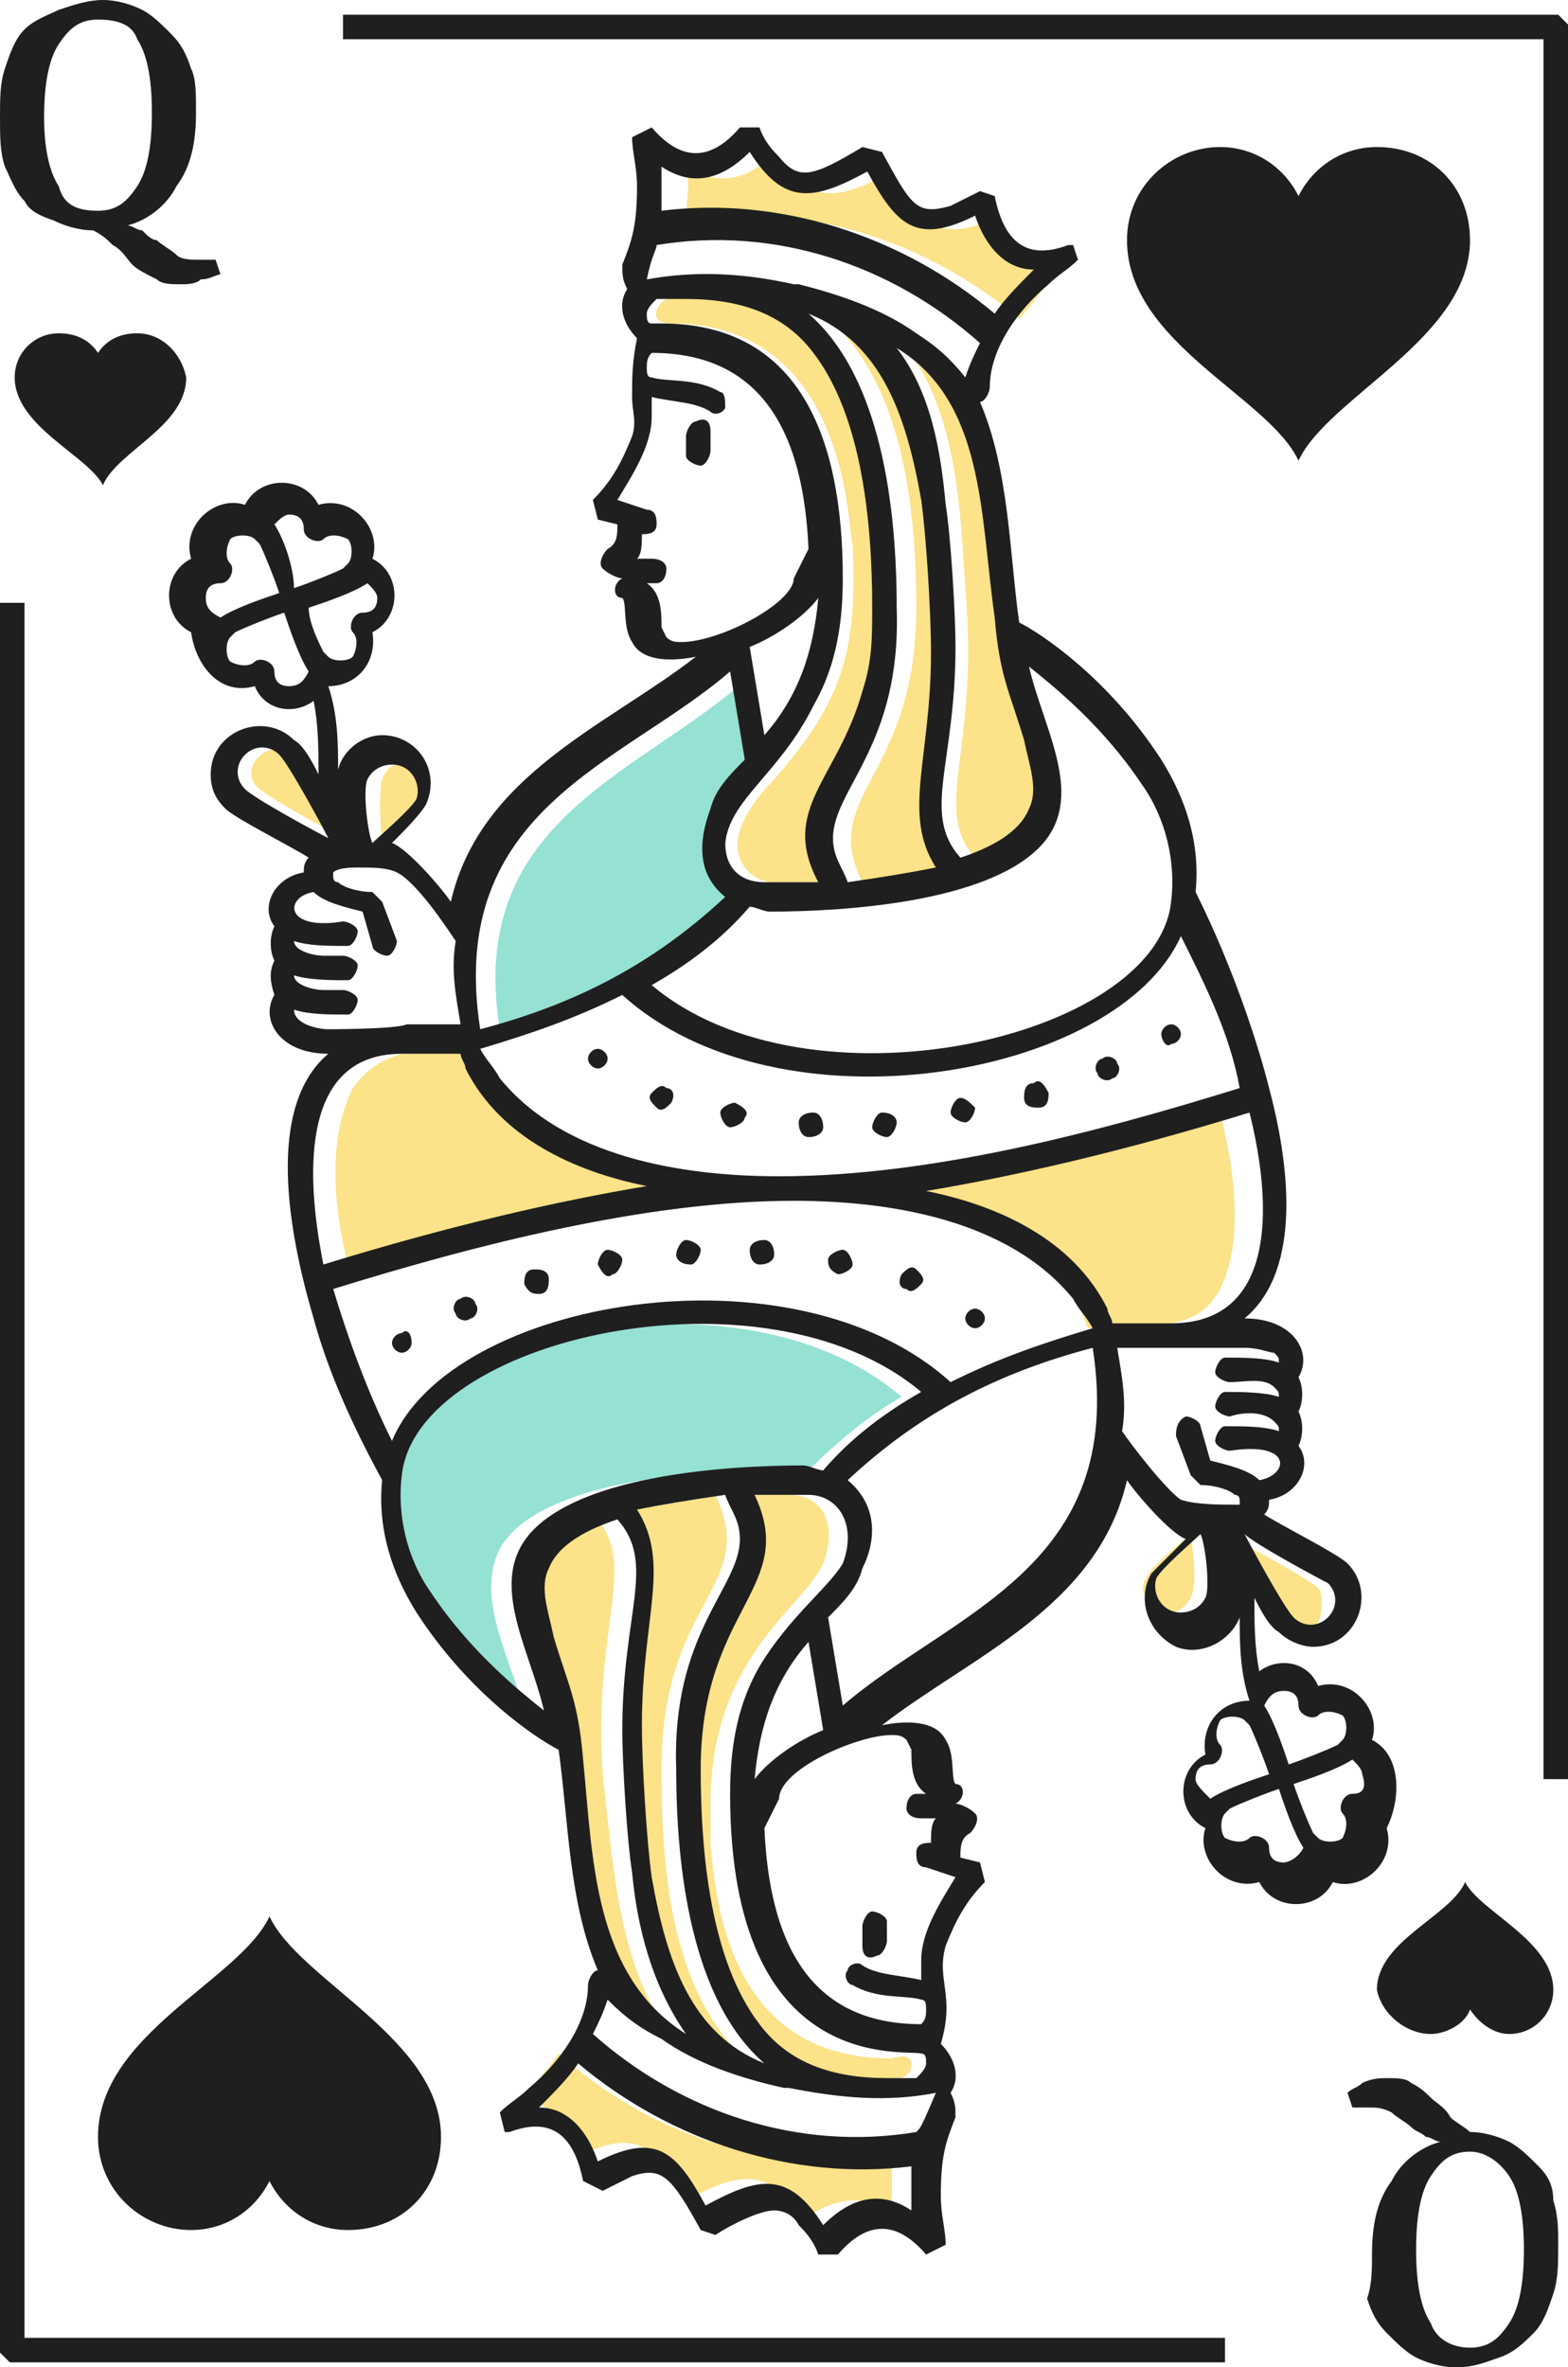 <?xml version="1.0" encoding="utf-8"?>
<!-- Generator: Adobe Illustrator 25.2.2, SVG Export Plug-In . SVG Version: 6.00 Build 0)  -->
<svg version="1.1" xmlns="http://www.w3.org/2000/svg" xmlns:xlink="http://www.w3.org/1999/xlink" x="0px" y="0px"
	 viewBox="0 0 32 48.3" style="enable-background:new 0 0 32 48.3;" xml:space="preserve">
<style type="text/css">
	.st0{fill:#738E89;}
	.st1{fill:#FFFFFF;}
	.st2{fill:#1F1F1F;}
	.st3{fill:url(#Shadow_3_);}
	.st4{fill:#95E1D3;}
	.st5{fill:#FCE288;}
	.st6{fill:url(#Shadow_4_);}
	.st7{fill:url(#Shadow_5_);}
</style>
<g id="BG">
</g>
<g id="Deck">
	<g id="Queen_Hearts_1_">
		<g id="Suit_4_">
			<g id="Suit_5_">
				<g id="Suit_6_">
					<path class="st2" d="M2.8,6.8C2.5,6.8,2.2,6.9,2,7.2C1.8,6.9,1.5,6.8,1.2,6.8c-0.5,0-0.9,0.4-0.9,0.9c0,1,1.5,1.6,1.8,2.2
						c0.3-0.7,1.7-1.2,1.7-2.2C3.7,7.2,3.3,6.8,2.8,6.8z"/>
					<path class="st2" d="M29.2,41.5c0.3,0,0.7-0.2,0.8-0.5c0.2,0.3,0.5,0.5,0.8,0.5c0.5,0,0.9-0.4,0.9-0.9c0-1-1.5-1.6-1.8-2.2
						c-0.3,0.7-1.8,1.2-1.8,2.2C28.2,41.1,28.7,41.5,29.2,41.5z"/>
				</g>
				<g id="Value_6_">
					<path class="st2" d="M3.7,5.8c-0.2,0-0.4,0-0.5-0.1C3,5.6,2.8,5.5,2.7,5.4C2.6,5.3,2.5,5.1,2.3,5C2.2,4.9,2.1,4.8,1.9,4.7
						c-0.3,0-0.6-0.1-0.8-0.2C0.8,4.4,0.6,4.3,0.5,4.1C0.3,3.9,0.2,3.6,0.1,3.4C0,3.1,0,2.8,0,2.4c0-0.4,0-0.7,0.1-1
						c0.1-0.3,0.2-0.6,0.4-0.8C0.7,0.4,1,0.3,1.2,0.2C1.5,0.1,1.8,0,2.1,0c0.3,0,0.6,0.1,0.8,0.2c0.2,0.1,0.4,0.3,0.6,0.5
						c0.2,0.2,0.3,0.4,0.4,0.7C4,1.6,4,1.9,4,2.3c0,0.6-0.1,1.1-0.4,1.5C3.4,4.2,3,4.5,2.6,4.6c0.1,0,0.2,0.1,0.3,0.1
						C3,4.8,3.1,4.9,3.2,4.9C3.3,5,3.5,5.1,3.6,5.2c0.1,0.1,0.3,0.1,0.5,0.1c0.1,0,0.1,0,0.2,0c0.1,0,0.1,0,0.1,0l0.1,0.3
						C4.4,5.6,4.3,5.7,4.1,5.7C4,5.8,3.8,5.8,3.7,5.8z M2,0.4c-0.4,0-0.6,0.2-0.8,0.5C1,1.2,0.9,1.7,0.9,2.4C0.9,3,1,3.5,1.2,3.8
						C1.3,4.2,1.6,4.3,2,4.3c0.4,0,0.6-0.2,0.8-0.5C3,3.5,3.1,3,3.1,2.3c0-0.7-0.1-1.2-0.3-1.5C2.7,0.5,2.4,0.4,2,0.4z"/>
					<path class="st2" d="M28.3,42.4c0.2,0,0.4,0,0.5,0.1c0.2,0.1,0.3,0.2,0.4,0.3c0.1,0.1,0.3,0.2,0.4,0.4c0.1,0.1,0.3,0.2,0.4,0.3
						c0.3,0,0.6,0.1,0.8,0.2c0.2,0.1,0.4,0.3,0.6,0.5s0.3,0.4,0.3,0.7c0.1,0.3,0.1,0.6,0.1,0.9c0,0.4,0,0.7-0.1,1
						c-0.1,0.3-0.2,0.6-0.4,0.8c-0.2,0.2-0.4,0.4-0.7,0.5c-0.3,0.1-0.5,0.2-0.9,0.2c-0.3,0-0.6-0.1-0.8-0.2
						c-0.2-0.1-0.4-0.3-0.6-0.5c-0.2-0.2-0.3-0.4-0.4-0.7C28,46.6,28,46.3,28,46c0-0.6,0.1-1.1,0.4-1.5c0.2-0.4,0.6-0.7,1-0.8
						c-0.1,0-0.2-0.1-0.3-0.1c-0.1-0.1-0.2-0.1-0.3-0.2c-0.1-0.1-0.3-0.2-0.4-0.3C28.2,43,28.1,43,27.9,43c-0.1,0-0.1,0-0.2,0
						c-0.1,0-0.1,0-0.1,0l-0.1-0.3c0.1-0.1,0.2-0.1,0.3-0.2C28,42.4,28.2,42.4,28.3,42.4z M30,47.9c0.4,0,0.6-0.2,0.8-0.5
						c0.2-0.3,0.3-0.8,0.3-1.5c0-0.7-0.1-1.2-0.3-1.5c-0.2-0.3-0.5-0.5-0.8-0.5c-0.4,0-0.6,0.2-0.8,0.5c-0.2,0.3-0.3,0.8-0.3,1.5
						c0,0.7,0.1,1.2,0.3,1.5C29.3,47.7,29.6,47.9,30,47.9z"/>
				</g>
			</g>
			<g id="Value_3_">
				<g>
					<g>
						<path class="st2" d="M28.1,3c-0.7,0-1.3,0.4-1.6,1c-0.3-0.6-0.9-1-1.6-1c-1,0-1.9,0.8-1.9,1.9c0,2.1,2.9,3.2,3.5,4.5
							C27.1,8.1,30,6.9,30,4.9C30,3.8,29.2,3,28.1,3z"/>
					</g>
					<g>
						<path class="st2" d="M7.1,45.5c-0.7,0-1.3-0.4-1.6-1c-0.3,0.6-0.9,1-1.6,1c-1,0-1.9-0.8-1.9-1.9c0-2.1,2.9-3.2,3.5-4.5
							C6.1,40.4,9,41.6,9,43.6C9,44.7,8.2,45.5,7.1,45.5z"/>
					</g>
				</g>
			</g>
		</g>
		<path id="Frame_2_" class="st2" d="M32,36.3h-0.5V0.8H7V0.3h24.8L32,0.5V36.3z M0,12.3V48l0.2,0.2H25v-0.5H0.5V12.3H0z"/>
		<g id="Illustration_16_">
			<g id="Color_2_">
				<path class="st5" d="M18.2,44c0,0.4,0,0.7,0,1.1c-0.5-0.3-1.2-0.3-1.8,0.2c-0.7-1.1-1.3-1-2.4-0.4c-0.6-1.1-1-1.5-2.2-0.9
					c-0.2-0.7-0.6-1.1-1.2-1.2c0.3-0.2,0.5-0.5,0.8-0.9C13.2,43.5,15.6,44.4,18.2,44z"/>
				<path class="st4" d="M18.4,28.5c-0.7,0.4-1.3,0.9-2,1.6C16.2,30,16.1,30,16,30c0.4,0-4.8-0.2-5.8,1.6c-0.5,1,0.2,2.2,0.5,3.3
					c-0.6-0.4-1.5-1.2-2.3-2.4c-0.5-0.7-0.7-1.5-0.6-2.4C8.1,27.4,15,25.6,18.4,28.5z"/>
				<path class="st5" d="M18.6,42.1c0,0.1,0,0.2-0.2,0.3c-3.6,0.5-4.4-2.7-4.5-6.3c0-3.3,2-3.7,1.1-5.6c0.4,0,0.7,0,1.1,0
					c0.7,0,1,0.6,0.7,1.4c-0.4,0.9-2.3,1.9-2.3,4.9c0,0.3,0,0.6,0,0.8c0.2,2.9,1.4,4.4,3.7,4.4C18.5,41.9,18.6,42,18.6,42.1z"/>
				<path class="st5" d="M15.3,42.1c-2.2-0.9-2.3-3.6-2.4-6c-0.2-2.8,0.7-4.1-0.1-5.3c0.5-0.1,1.1-0.2,1.8-0.3
					c0.9,1.9-1.1,2.1-1.1,5.6C13.5,38.2,13.7,40.7,15.3,42.1z"/>
				<path class="st5" d="M13.6,41.4c-1.5-0.9-1.7-2.8-1.9-4.6c-0.1-1.6-0.2-1.9-0.6-2.9c-0.5-1.6-0.7-2.3,1.1-2.9
					c0.8,1-0.1,2.2,0.1,5.2C12.5,37.9,12.6,40,13.6,41.4z"/>
				<path class="st5" d="M26.9,33.1c-0.2,0.2-0.5,0.2-0.7,0c-0.1-0.1-0.5-0.8-1-1.7c1.1,0.6,1.6,0.9,1.7,1
					C27,32.5,27,32.9,26.9,33.1z"/>
				<path class="st5" d="M24.3,32.6c-0.2,0.4-0.7,0.4-0.9,0c-0.1-0.1-0.1-0.3,0-0.4c0-0.1,0.3-0.4,0.9-0.9
					C24.4,32,24.4,32.4,24.3,32.6z"/>
				<path class="st5" d="M8.7,16.3c-0.1,0.1-0.3,0.4-0.9,0.9c-0.1-1,0-1.3,0-1.3c0.1-0.3,0.4-0.4,0.6-0.3
					C8.7,15.8,8.8,16.1,8.7,16.3z"/>
				<path class="st5" d="M7,17.1c-1.1-0.6-1.6-0.9-1.7-1C4.8,15.7,5.5,15,6,15.4C6.1,15.5,6.4,16,7,17.1z"/>
				<path class="st5" d="M24.9,26.3c-0.5,0.9-1.3,0.7-2.7,0.8c-0.2-0.6-1-2.2-3.8-2.8c1.9-0.3,4.1-0.8,6.5-1.6
					C25.3,24.3,25.3,25.5,24.9,26.3z"/>
				<path class="st5" d="M13.7,24.2c-1.9,0.3-4.1,0.8-6.6,1.6c-0.4-1.6-0.3-2.8,0.1-3.6c0.5-0.7,1.2-0.8,2-0.8c0.1,0,0.3,0,0.6,0
					C10.1,22,10.9,23.6,13.7,24.2z"/>
				<path class="st4" d="M15,16.5c-0.4,0.8-0.1,1.5,0.2,1.8c-1.7,1.6-3.4,2.3-5,2.7c-0.7-4.3,2.9-5.2,5.1-7.2l0.3,1.8
					C15.4,15.9,15.1,16.3,15,16.5z"/>
				<path class="st5" d="M19.9,17.5c-0.9-1,0.1-2.2-0.2-5.5c-0.1-1.7-0.2-3.6-1.2-4.9c2.1,1.1,1.7,4.9,2.2,6.7
					C21.3,15.8,22.1,16.8,19.9,17.5z"/>
				<path class="st5" d="M19.4,17.7c-0.5,0.1-1.1,0.2-1.8,0.3c-0.9-1.8,1.1-2.1,1.1-5.6c0-2.1-0.3-4.6-1.8-5.9
					c2.2,0.9,2.2,3.6,2.4,6C19.5,15.2,18.6,16.5,19.4,17.7z"/>
				<path class="st5" d="M17,18c-0.3,0-0.7,0-1.1,0c0.1,0-0.4,0.1-0.7-0.3c-0.2-0.3-0.2-0.6,0-1c0.1-0.2,0.3-0.5,0.6-0.8
					c1.4-1.6,1.7-2.6,1.6-4.8c-0.1-0.1,0-4.5-3.7-4.5c-0.5,0-0.3-0.4-0.1-0.5c3.6-0.3,4.4,2.6,4.5,6.3C18.2,15.6,16.1,16.1,17,18z"
					/>
				<path class="st5" d="M21.6,5.6c-0.3,0.2-0.5,0.6-0.8,0.9c-1.9-1.6-4.4-2.4-6.8-2c0-0.4,0.1-0.7,0-1.1c0.6,0.4,1.3,0.3,1.8-0.3
					c0.7,1.1,1.3,1,2.4,0.4c0.6,1.1,1,1.5,2.2,0.9C20.6,5.1,21,5.6,21.6,5.6z"/>
			</g>
			<path id="Line_2_" class="st2" d="M28,35.5c0.2-0.6-0.4-1.3-1.1-1.1c-0.2-0.5-0.8-0.6-1.2-0.3c-0.1-0.5-0.1-1-0.1-1.5
				c0.1,0.2,0.3,0.6,0.5,0.7c0.2,0.2,0.5,0.3,0.7,0.3c0.9,0,1.3-1.1,0.7-1.7c-0.2-0.2-1.4-0.8-1.7-1c0.1-0.1,0.1-0.2,0.1-0.3
				c0.6-0.1,0.9-0.7,0.6-1.1c0.1-0.2,0.1-0.5,0-0.7c0.1-0.2,0.1-0.5,0-0.7c0.3-0.5-0.1-1.2-1.1-1.2c1.2-1,0.9-3.2,0.5-4.7
				c-0.2-0.8-0.7-2.4-1.5-4c0.1-1-0.2-1.9-0.7-2.7c-1.1-1.7-2.5-2.6-2.9-2.8c-0.2-1.4-0.2-3.1-0.8-4.5c0.1,0,0.2-0.2,0.2-0.3
				c0-0.8,0.6-1.6,1.2-2.1c0.2-0.2,0.4-0.3,0.6-0.5L21.9,5c0,0,0,0-0.1,0c-0.8,0.3-1.3,0-1.5-1L20,3.9c-0.2,0.1-0.4,0.2-0.6,0.3
				c-0.7,0.2-0.8,0-1.4-1.1L17.6,3c-1,0.6-1.3,0.7-1.7,0.2c-0.1-0.1-0.3-0.3-0.4-0.6l-0.4,0c-0.6,0.7-1.2,0.7-1.8,0l-0.4,0.2
				c0,0.3,0.1,0.6,0.1,1c0,0.8-0.1,1.1-0.3,1.6c0,0.2,0,0.3,0.1,0.5c-0.2,0.3-0.1,0.7,0.2,1c-0.1,0.5-0.1,0.8-0.1,1.2
				c0,0.3,0.1,0.5,0,0.8c-0.2,0.5-0.4,0.9-0.8,1.3l0.1,0.4l0.4,0.1c0,0.2,0,0.4-0.2,0.5c-0.1,0.1-0.2,0.3-0.1,0.4
				c0.1,0.1,0.3,0.2,0.4,0.2c-0.2,0.1-0.2,0.4,0,0.4c0,0,0,0,0,0c0.1,0.1,0,0.6,0.2,0.9c0.2,0.4,0.8,0.4,1.3,0.3
				c-1.8,1.4-4.4,2.4-5,5c-0.2-0.3-0.9-1.1-1.2-1.2c0.2-0.2,0.6-0.6,0.7-0.8c0.3-0.7-0.2-1.4-0.9-1.4c-0.4,0-0.8,0.3-0.9,0.7
				c0-0.5,0-1.1-0.2-1.7c0.6,0,1-0.5,0.9-1.1c0.6-0.3,0.6-1.2,0-1.5c0.2-0.6-0.4-1.3-1.1-1.1c-0.3-0.6-1.2-0.6-1.5,0
				c-0.6-0.2-1.3,0.4-1.1,1.1c-0.6,0.3-0.6,1.2,0,1.5C4,13.6,4.5,14.2,5.2,14c0.2,0.5,0.8,0.6,1.2,0.3c0.1,0.5,0.1,1,0.1,1.5
				c-0.1-0.2-0.3-0.6-0.5-0.7c-0.6-0.6-1.7-0.2-1.7,0.7c0,0.3,0.1,0.5,0.3,0.7c0.2,0.2,1.4,0.8,1.7,1c-0.1,0.1-0.1,0.2-0.1,0.3
				c-0.6,0.1-0.9,0.7-0.6,1.1c-0.1,0.2-0.1,0.5,0,0.7c-0.1,0.2-0.1,0.4,0,0.7c-0.3,0.5,0.1,1.2,1.1,1.2c-1.3,1.1-0.8,3.7-0.3,5.4
				c0.3,1.1,0.8,2.2,1.4,3.3c-0.1,1,0.2,1.9,0.7,2.7c1.1,1.7,2.5,2.6,2.9,2.8c0.2,1.4,0.2,3.1,0.8,4.5c-0.1,0-0.2,0.2-0.2,0.3
				c0,0.8-0.6,1.6-1.2,2.1c-0.2,0.2-0.4,0.3-0.6,0.5l0.1,0.4c0,0,0,0,0.1,0c0.8-0.3,1.3,0,1.5,1l0.4,0.2c0.2-0.1,0.4-0.2,0.6-0.3
				c0.6-0.2,0.8,0,1.4,1.1l0.3,0.1c0.3-0.2,0.9-0.5,1.2-0.5c0.2,0,0.4,0.1,0.5,0.3c0.1,0.1,0.3,0.3,0.4,0.6l0.4,0
				c0.6-0.7,1.2-0.7,1.8,0l0.4-0.2c0-0.3-0.1-0.6-0.1-1c0-0.8,0.1-1.1,0.3-1.6c0-0.2,0-0.3-0.1-0.5c0.2-0.3,0.1-0.7-0.2-1
				c0.3-1-0.1-1.3,0.1-2c0.2-0.5,0.4-0.9,0.8-1.3l-0.1-0.4l-0.4-0.1c0-0.2,0-0.4,0.2-0.5c0.1-0.1,0.2-0.3,0.1-0.4
				c-0.1-0.1-0.3-0.2-0.4-0.2c0.2-0.1,0.2-0.4,0-0.4c0,0,0,0,0,0c-0.1-0.1,0-0.6-0.2-0.9c-0.2-0.4-0.8-0.4-1.3-0.3
				c1.8-1.4,4.4-2.4,5-5c0.2,0.3,0.9,1.1,1.2,1.2c-0.2,0.2-0.5,0.5-0.7,0.7c-0.3,0.5-0.1,1.2,0.5,1.5c0.5,0.2,1.1-0.1,1.3-0.6
				c0,0.5,0,1.1,0.2,1.7c-0.6,0-1,0.5-0.9,1.1c-0.6,0.3-0.6,1.2,0,1.5c-0.2,0.6,0.4,1.3,1.1,1.1c0.3,0.6,1.2,0.6,1.5,0
				c0.6,0.2,1.3-0.4,1.1-1.1C28.6,36.7,28.6,35.8,28,35.5z M26.2,34.5c0.2,0,0.3,0.1,0.3,0.3c0,0.2,0.3,0.3,0.4,0.2
				c0.1-0.1,0.3-0.1,0.5,0c0.1,0.1,0.1,0.4,0,0.5c0,0,0,0-0.1,0.1c-0.2,0.1-0.7,0.3-1,0.4c-0.1-0.3-0.3-0.9-0.5-1.2
				C25.9,34.6,26,34.5,26.2,34.5z M27.1,32.3c0.2,0.2,0.2,0.5,0,0.7c-0.2,0.2-0.5,0.2-0.7,0c-0.2-0.2-0.9-1.5-1-1.7
				C25.6,31.5,26.9,32.2,27.1,32.3z M25.3,22.2C22.4,23.1,19,24,15.9,24c-2,0-4.4-0.4-5.7-2c-0.1-0.2-0.3-0.4-0.4-0.6
				c1-0.3,1.9-0.6,2.9-1.1c3.2,2.9,10.1,1.7,11.4-1.2C24.6,20.1,25.1,21.1,25.3,22.2z M23.3,16c0.5,0.7,0.7,1.6,0.6,2.4
				c-0.3,2.8-7.4,4.4-10.6,1.7c0.7-0.4,1.4-0.9,2-1.6c0.1,0,0.3,0.1,0.4,0.1c1.6,0,4.4-0.2,5.5-1.3c1-1,0.1-2.4-0.2-3.7
				C21.5,14,22.5,14.8,23.3,16z M16.6,14.4c0.4-0.7,0.6-1.5,0.6-2.6c0-2.9-0.9-5.2-3.7-5.2c-0.1,0-0.1,0-0.2,0
				c-0.1,0-0.1-0.1-0.1-0.2c0-0.1,0.1-0.2,0.2-0.3c0.1,0,0.5,0,0.6,0c1.1,0,2,0.3,2.6,1.1c1,1.3,1.2,3.5,1.2,5.2
				c0,0.6,0,1.1-0.2,1.7c-0.5,1.8-1.7,2.4-0.9,3.9c-0.4,0-0.9,0-1.1,0c-0.5,0-0.8-0.3-0.8-0.8C14.9,16.3,15.9,15.8,16.6,14.4z
				 M15.3,13.2c0.5-0.2,1.1-0.6,1.4-1c-0.1,1.1-0.4,2-1.1,2.8L15.3,13.2z M19.1,17.7c-0.5,0.1-1.1,0.2-1.8,0.3
				c-0.1-0.3-0.3-0.5-0.3-0.9c0-1,1.4-1.9,1.3-4.7c0-2-0.3-4.7-1.8-6c1.5,0.6,2,2.1,2.3,3.8c0.1,0.7,0.2,2.3,0.2,3.1
				C19,15.5,18.4,16.6,19.1,17.7z M20.3,12.6c0.1,1.2,0.3,1.5,0.6,2.5c0.1,0.5,0.3,1,0.1,1.4c-0.2,0.5-0.8,0.8-1.4,1
				c-0.8-0.9-0.1-1.9-0.1-4.3c0-0.7-0.1-2.3-0.2-2.9C19.2,9.2,19,8,18.3,7.1C20.1,8.2,20,10.5,20.3,12.6z M13.5,3.4
				c0.6,0.4,1.2,0.3,1.8-0.3c0.7,1.1,1.3,1,2.4,0.4c0.6,1.1,1,1.5,2.2,0.9c0.2,0.6,0.6,1.1,1.2,1.1c-0.3,0.3-0.6,0.6-0.8,0.9
				c-1.9-1.6-4.4-2.4-6.8-2.1C13.5,4.1,13.5,3.8,13.5,3.4z M13.4,5c2.4-0.4,4.8,0.4,6.6,2c-0.1,0.2-0.2,0.4-0.3,0.7
				C19.3,7.2,19,7,18.7,6.8l0,0c-0.7-0.5-1.6-0.8-2.4-1c0,0,0,0-0.1,0c-0.9-0.2-1.9-0.3-3-0.1C13.3,5.2,13.4,5.1,13.4,5z M13.9,13.1
				c-0.1,0-0.2,0-0.3-0.1c0,0-0.1-0.2-0.1-0.2c0-0.3,0-0.7-0.3-0.9c0.1,0,0.1,0,0.2,0c0.1,0,0.2-0.1,0.2-0.3c0-0.1-0.1-0.2-0.3-0.2
				c-0.1,0-0.2,0-0.3,0c0.1-0.1,0.1-0.3,0.1-0.5c0.1,0,0.3,0,0.3-0.2c0-0.1,0-0.3-0.2-0.3l-0.6-0.2c0.3-0.5,0.7-1.1,0.7-1.7
				c0-0.1,0-0.3,0-0.4c0.4,0.1,0.9,0.1,1.2,0.3c0.1,0.1,0.3,0,0.3-0.1s0-0.3-0.1-0.3c-0.5-0.3-1.1-0.2-1.4-0.3
				c-0.1,0-0.1-0.1-0.1-0.2c0-0.1,0-0.2,0.1-0.3c0,0,0,0,0,0c2.3,0,3.1,1.7,3.2,4l-0.3,0.6C16.2,12.3,14.7,13.1,13.9,13.1z
				 M14.9,13.7l0.3,1.8c-0.3,0.3-0.6,0.6-0.7,1c-0.3,0.8-0.2,1.4,0.3,1.8c-1.5,1.4-3.1,2.2-5,2.7C9.1,16.5,12.7,15.6,14.9,13.7z
				 M7.5,15.9c0.1-0.2,0.3-0.3,0.5-0.3c0.4,0,0.6,0.4,0.5,0.7c-0.1,0.2-0.8,0.8-0.9,0.9C7.5,17,7.4,16.1,7.5,15.9z M5.9,10.5
				c0.2,0,0.3,0.1,0.3,0.3c0,0.2,0.3,0.3,0.4,0.2c0.1-0.1,0.3-0.1,0.5,0c0.1,0.1,0.1,0.4,0,0.5c0,0,0,0-0.1,0.1
				c-0.2,0.1-0.7,0.3-1,0.4C6,11.6,5.8,11,5.6,10.7C5.7,10.6,5.8,10.5,5.9,10.5z M4.2,12.2c0-0.2,0.1-0.3,0.3-0.3
				c0.2,0,0.3-0.3,0.2-0.4c-0.1-0.1-0.1-0.3,0-0.5c0.1-0.1,0.4-0.1,0.5,0c0,0,0,0,0.1,0.1c0.1,0.2,0.3,0.7,0.4,1
				c-0.3,0.1-0.9,0.3-1.2,0.5C4.3,12.5,4.2,12.4,4.2,12.2z M5.9,14c-0.2,0-0.3-0.1-0.3-0.3c0-0.2-0.3-0.3-0.4-0.2
				c-0.1,0.1-0.3,0.1-0.5,0c-0.1-0.1-0.1-0.4,0-0.5c0,0,0,0,0.1-0.1c0.2-0.1,0.7-0.3,1-0.4c0.1,0.3,0.3,0.9,0.5,1.2
				C6.2,13.9,6.1,14,5.9,14z M6.3,12.4c0.3-0.1,0.9-0.3,1.2-0.5c0.1,0.1,0.2,0.2,0.2,0.3c0,0.2-0.1,0.3-0.3,0.3
				c-0.2,0-0.3,0.3-0.2,0.4c0.1,0.1,0.1,0.3,0,0.5c-0.1,0.1-0.4,0.1-0.5,0c0,0,0,0-0.1-0.1C6.5,13.1,6.3,12.7,6.3,12.4z M5,16.1
				c-0.2-0.2-0.2-0.5,0-0.7c0.2-0.2,0.5-0.2,0.7,0c0.2,0.2,0.9,1.5,1,1.7C6.5,17,5.2,16.3,5,16.1z M6.7,21C6.5,21,6,20.9,6,20.6
				c0.3,0.1,0.7,0.1,1.1,0.1c0.1,0,0.2-0.2,0.2-0.3c0-0.1-0.2-0.2-0.3-0.2c-0.2,0-0.3,0-0.4,0c-0.2,0-0.6-0.1-0.6-0.3
				c0.3,0.1,0.8,0.1,1.1,0.1c0.1,0,0.2-0.2,0.2-0.3c0-0.1-0.2-0.2-0.3-0.2c-0.2,0-0.3,0-0.4,0c-0.2,0-0.6-0.1-0.6-0.3
				c0.3,0.1,0.7,0.1,1.1,0.1c0.1,0,0.2-0.2,0.2-0.3c0-0.1-0.2-0.2-0.3-0.2c-1.2,0.2-1.2-0.5-0.6-0.6c0.2,0.2,0.6,0.3,1,0.4l0.2,0.7
				c0,0.1,0.2,0.2,0.3,0.2c0.1,0,0.2-0.2,0.2-0.3l-0.3-0.8l-0.2-0.2c-0.3,0-0.6-0.1-0.7-0.2c-0.1,0-0.1-0.1-0.1-0.1c0,0,0,0,0-0.1
				c0.1-0.1,0.4-0.1,0.5-0.1c0.3,0,0.6,0,0.8,0.1c0.4,0.2,1,1.1,1.2,1.4c-0.1,0.6,0,1.1,0.1,1.7c-0.6,0-0.6,0-1.1,0
				C8.1,21,6.7,21,6.7,21z M8.2,21.5c0.5,0,0.5,0,1.2,0c0,0.1,0.1,0.2,0.1,0.3c0.7,1.4,2.2,2.1,3.7,2.4c-1.8,0.3-4,0.8-6.6,1.6
				C6.2,23.8,6.2,21.5,8.2,21.5z M6.8,26.3c2.9-0.9,6.4-1.8,9.4-1.8c2,0,4.4,0.4,5.7,2c0.1,0.2,0.3,0.4,0.4,0.6
				c-1,0.3-1.9,0.6-2.9,1.1C16.2,25.3,9.2,26.5,8,29.4C7.5,28.4,7.1,27.3,6.8,26.3z M8.8,32.5c-0.5-0.7-0.7-1.6-0.6-2.4
				c0.3-2.8,7.4-4.4,10.6-1.7c-0.7,0.4-1.4,0.9-2,1.6c-0.1,0-0.3-0.1-0.4-0.1c-1.6,0-4.4,0.2-5.5,1.3c-1,1-0.1,2.4,0.2,3.7
				C10.6,34.5,9.6,33.7,8.8,32.5z M15.5,34c-0.4,0.7-0.6,1.5-0.6,2.6c0,5.8,3.6,5.2,3.9,5.3c0.1,0,0.1,0.1,0.1,0.2
				c0,0.1-0.1,0.2-0.2,0.3c-0.1,0-0.5,0-0.6,0c-1.1,0-2-0.3-2.6-1.1c-1-1.3-1.2-3.5-1.2-5.2c0-3.3,2-3.7,1.1-5.6c0.4,0,0.9,0,1.1,0
				c0.6,0,1,0.6,0.7,1.4C16.9,32.4,16.1,33,15.5,34z M16.8,35.3c-0.5,0.2-1.1,0.6-1.4,1c0.1-1.1,0.4-2,1.1-2.8L16.8,35.3z M13,30.8
				c0.5-0.1,1.1-0.2,1.8-0.3c0.1,0.3,0.3,0.5,0.3,0.9c0,1-1.4,1.9-1.3,4.7c0,2,0.3,4.7,1.8,6c-1.5-0.6-2-2.1-2.3-3.8
				c-0.1-0.7-0.2-2.3-0.2-3.1C13.1,33,13.7,31.9,13,30.8z M11.9,35.9c-0.1-1.2-0.3-1.5-0.6-2.5c-0.1-0.5-0.3-1-0.1-1.4
				c0.2-0.5,0.8-0.8,1.4-1c0.8,0.9,0.1,1.9,0.1,4.3c0,0.7,0.1,2.3,0.2,2.9c0.1,1.1,0.4,2.3,1.1,3.3C12.1,40.3,12.1,37.9,11.9,35.9z
				 M18.6,45.1c-0.6-0.4-1.2-0.3-1.8,0.3c-0.7-1.1-1.3-1-2.4-0.4c-0.6-1.1-1-1.5-2.2-0.9c-0.2-0.6-0.6-1.1-1.2-1.1
				c0.3-0.3,0.6-0.6,0.8-0.9c1.9,1.6,4.4,2.4,6.8,2.1C18.6,44.4,18.6,44.7,18.6,45.1z M18.7,43.5c-2.4,0.4-4.8-0.4-6.6-2
				c0.1-0.2,0.2-0.4,0.3-0.7c0.4,0.4,0.7,0.6,1.1,0.8l0,0c0.7,0.5,1.6,0.8,2.5,1c0,0,0,0,0.1,0c1,0.2,2,0.3,3,0.1
				C18.8,43.4,18.8,43.4,18.7,43.5z M18.2,35.4c0.1,0,0.2,0,0.3,0.1c0,0,0.1,0.2,0.1,0.2c0,0.3,0,0.7,0.3,0.9c-0.1,0-0.1,0-0.2,0
				c-0.1,0-0.2,0.1-0.2,0.3c0,0.1,0.1,0.2,0.3,0.2c0.1,0,0.2,0,0.3,0c-0.1,0.1-0.1,0.3-0.1,0.5c-0.1,0-0.3,0-0.3,0.2
				c0,0.1,0,0.3,0.2,0.3l0.6,0.2c-0.3,0.5-0.7,1.1-0.7,1.7c0,0.1,0,0.3,0,0.4c-0.4-0.1-0.9-0.1-1.2-0.3c-0.1-0.1-0.3,0-0.3,0.1
				c-0.1,0.1,0,0.3,0.1,0.3c0.5,0.3,1.1,0.2,1.4,0.3c0.1,0,0.1,0.1,0.1,0.2c0,0.1,0,0.2-0.1,0.3c0,0,0,0,0,0c-2.3,0-3.1-1.7-3.2-4
				l0.3-0.6C15.9,36.1,17.5,35.4,18.2,35.4z M17.2,34.8L16.9,33c0.3-0.3,0.6-0.6,0.7-1c0.3-0.6,0.3-1.3-0.3-1.8
				c1.5-1.4,3.1-2.2,5-2.7C23,32,19.4,32.9,17.2,34.8z M22.7,27c0-0.1-0.1-0.2-0.1-0.3c-0.7-1.4-2.2-2.1-3.7-2.4
				c1.8-0.3,4-0.8,6.6-1.6c0.5,2,0.5,4.3-1.6,4.3C23.4,27,23.4,27,22.7,27z M24.6,32.6c-0.1,0.2-0.3,0.3-0.5,0.3
				c-0.4,0-0.6-0.4-0.5-0.7c0.1-0.2,0.8-0.8,0.9-0.9C24.6,31.5,24.7,32.4,24.6,32.6z M25.2,30.7c-0.3,0-0.8,0-1.1-0.1
				c-0.3-0.2-1-1.1-1.2-1.4c0.1-0.6,0-1.1-0.1-1.7c0.5,0,0.6,0,1.1,0c0.1,0,1.5,0,1.5,0c0.3,0,0.5,0.1,0.6,0.1
				c0.1,0.1,0.1,0.1,0.1,0.2c-0.3-0.1-0.7-0.1-1.1-0.1c-0.1,0-0.2,0.2-0.2,0.3c0,0.1,0.2,0.2,0.3,0.2c0.3,0,0.7-0.1,0.9,0.1
				c0.1,0.1,0.1,0.1,0.1,0.2c-0.3-0.1-0.8-0.1-1.1-0.1c-0.1,0-0.2,0.2-0.2,0.3c0,0.1,0.2,0.2,0.3,0.2c0.3-0.1,0.7-0.1,0.9,0.1
				c0.1,0.1,0.1,0.1,0.1,0.2c-0.3-0.1-0.7-0.1-1.1-0.1c-0.1,0-0.2,0.2-0.2,0.3c0,0.1,0.2,0.2,0.3,0.2c1.3-0.2,1.2,0.5,0.6,0.6
				c-0.2-0.2-0.6-0.3-1-0.4l-0.2-0.7c0-0.1-0.2-0.2-0.3-0.2C24,29,24,29.2,24,29.3l0.3,0.8l0.2,0.2c0.3,0,0.6,0.1,0.7,0.2
				c0.1,0,0.1,0.1,0.1,0.1c0,0,0,0,0,0.1l0,0C25.3,30.7,25.3,30.7,25.2,30.7z M24.4,36.3c0-0.2,0.1-0.3,0.3-0.3
				c0.2,0,0.3-0.3,0.2-0.4c-0.1-0.1-0.1-0.3,0-0.5c0.1-0.1,0.4-0.1,0.5,0c0,0,0,0,0.1,0.1c0.1,0.2,0.3,0.7,0.4,1
				c-0.3,0.1-0.9,0.3-1.2,0.5C24.5,36.5,24.4,36.4,24.4,36.3z M26.2,38c-0.2,0-0.3-0.1-0.3-0.3c0-0.2-0.3-0.3-0.4-0.2
				c-0.1,0.1-0.3,0.1-0.5,0c-0.1-0.1-0.1-0.4,0-0.5c0,0,0,0,0.1-0.1c0.2-0.1,0.7-0.3,1-0.4c0.1,0.3,0.3,0.9,0.5,1.2
				C26.5,37.9,26.3,38,26.2,38z M27.6,36.6c-0.2,0-0.3,0.3-0.2,0.4c0.1,0.1,0.1,0.3,0,0.5c-0.1,0.1-0.4,0.1-0.5,0c0,0,0,0-0.1-0.1
				c-0.1-0.2-0.3-0.7-0.4-1c0.3-0.1,0.9-0.3,1.2-0.5c0.1,0.1,0.2,0.2,0.2,0.3C27.9,36.5,27.8,36.6,27.6,36.6z M14.5,8.8
				c0,0.1,0,0.3,0,0.4c0,0.1-0.1,0.3-0.2,0.3c-0.1,0-0.3-0.1-0.3-0.2c0-0.1,0-0.3,0-0.4c0-0.1,0.1-0.3,0.2-0.3
				C14.4,8.5,14.5,8.6,14.5,8.8z M12.4,21.6c0,0.1-0.1,0.2-0.2,0.2c-0.1,0-0.2-0.1-0.2-0.2c0-0.1,0.1-0.2,0.2-0.2
				C12.3,21.4,12.4,21.5,12.4,21.6z M22.8,21.7c0.1,0.1,0,0.3-0.1,0.3c-0.1,0.1-0.3,0-0.3-0.1c-0.1-0.1,0-0.3,0.1-0.3
				C22.6,21.5,22.8,21.6,22.8,21.7z M21.4,22.3c0,0.1,0,0.3-0.2,0.3c-0.1,0-0.3,0-0.3-0.2c0-0.1,0-0.3,0.2-0.3
				C21.2,22,21.3,22.1,21.4,22.3z M18.3,22.9c0,0.1-0.1,0.3-0.2,0.3c-0.1,0-0.3-0.1-0.3-0.2c0-0.1,0.1-0.3,0.2-0.3
				C18.2,22.7,18.3,22.8,18.3,22.9z M19.9,22.6c0,0.1-0.1,0.3-0.2,0.3c-0.1,0-0.3-0.1-0.3-0.2c0-0.1,0.1-0.3,0.2-0.3
				C19.7,22.4,19.8,22.5,19.9,22.6z M16.8,23c0,0.1-0.1,0.2-0.3,0.2c-0.1,0-0.2-0.1-0.2-0.3c0-0.1,0.1-0.2,0.3-0.2
				C16.7,22.7,16.8,22.8,16.8,23z M13.7,22.5c-0.1,0.1-0.2,0.2-0.3,0.1c-0.1-0.1-0.2-0.2-0.1-0.3c0.1-0.1,0.2-0.2,0.3-0.1
				C13.7,22.2,13.8,22.3,13.7,22.5z M15.2,22.8c0,0.1-0.2,0.2-0.3,0.2c-0.1,0-0.2-0.2-0.2-0.3c0-0.1,0.2-0.2,0.3-0.2
				C15.2,22.6,15.3,22.7,15.2,22.8z M23.7,21.1c0-0.1,0.1-0.2,0.2-0.2c0.1,0,0.2,0.1,0.2,0.2c0,0.1-0.1,0.2-0.2,0.2
				C23.8,21.4,23.7,21.2,23.7,21.1z M17.6,39.7c0-0.1,0-0.3,0-0.4c0-0.1,0.1-0.3,0.2-0.3c0.1,0,0.3,0.1,0.3,0.2c0,0.1,0,0.3,0,0.4
				c0,0.1-0.1,0.3-0.2,0.3C17.7,40,17.6,39.9,17.6,39.7z M19.7,26.9c0-0.1,0.1-0.2,0.2-0.2c0.1,0,0.2,0.1,0.2,0.2
				c0,0.1-0.1,0.2-0.2,0.2C19.8,27.1,19.7,27,19.7,26.9z M15.3,25.5c0-0.1,0.1-0.2,0.3-0.2c0.1,0,0.2,0.1,0.2,0.3
				c0,0.1-0.1,0.2-0.3,0.2C15.4,25.8,15.3,25.7,15.3,25.5z M10.7,26.2c0-0.1,0-0.3,0.2-0.3c0.1,0,0.3,0,0.3,0.2c0,0.1,0,0.3-0.2,0.3
				C10.9,26.4,10.8,26.4,10.7,26.2z M12.2,25.8c0-0.1,0.1-0.3,0.2-0.3c0.1,0,0.3,0.1,0.3,0.2c0,0.1-0.1,0.3-0.2,0.3
				C12.4,26.1,12.3,26,12.2,25.8z M18.4,26c0.1-0.1,0.2-0.2,0.3-0.1c0.1,0.1,0.2,0.2,0.1,0.3s-0.2,0.2-0.3,0.1
				C18.4,26.3,18.3,26.2,18.4,26z M9.3,26.8c-0.1-0.1,0-0.3,0.1-0.3c0.1-0.1,0.3,0,0.3,0.1c0.1,0.1,0,0.3-0.1,0.3
				C9.5,27,9.3,26.9,9.3,26.8z M13.8,25.6c0-0.1,0.1-0.3,0.2-0.3c0.1,0,0.3,0.1,0.3,0.2c0,0.1-0.1,0.3-0.2,0.3
				C13.9,25.8,13.8,25.7,13.8,25.6z M16.9,25.7c0-0.1,0.2-0.2,0.3-0.2c0.1,0,0.2,0.2,0.2,0.3c0,0.1-0.2,0.2-0.3,0.2
				C16.9,25.9,16.9,25.8,16.9,25.7z M8.4,27.4c0,0.1-0.1,0.2-0.2,0.2c-0.1,0-0.2-0.1-0.2-0.2c0-0.1,0.1-0.2,0.2-0.2
				C8.3,27.1,8.4,27.2,8.4,27.4z"/>
		</g>
	</g>
</g>
</svg>
